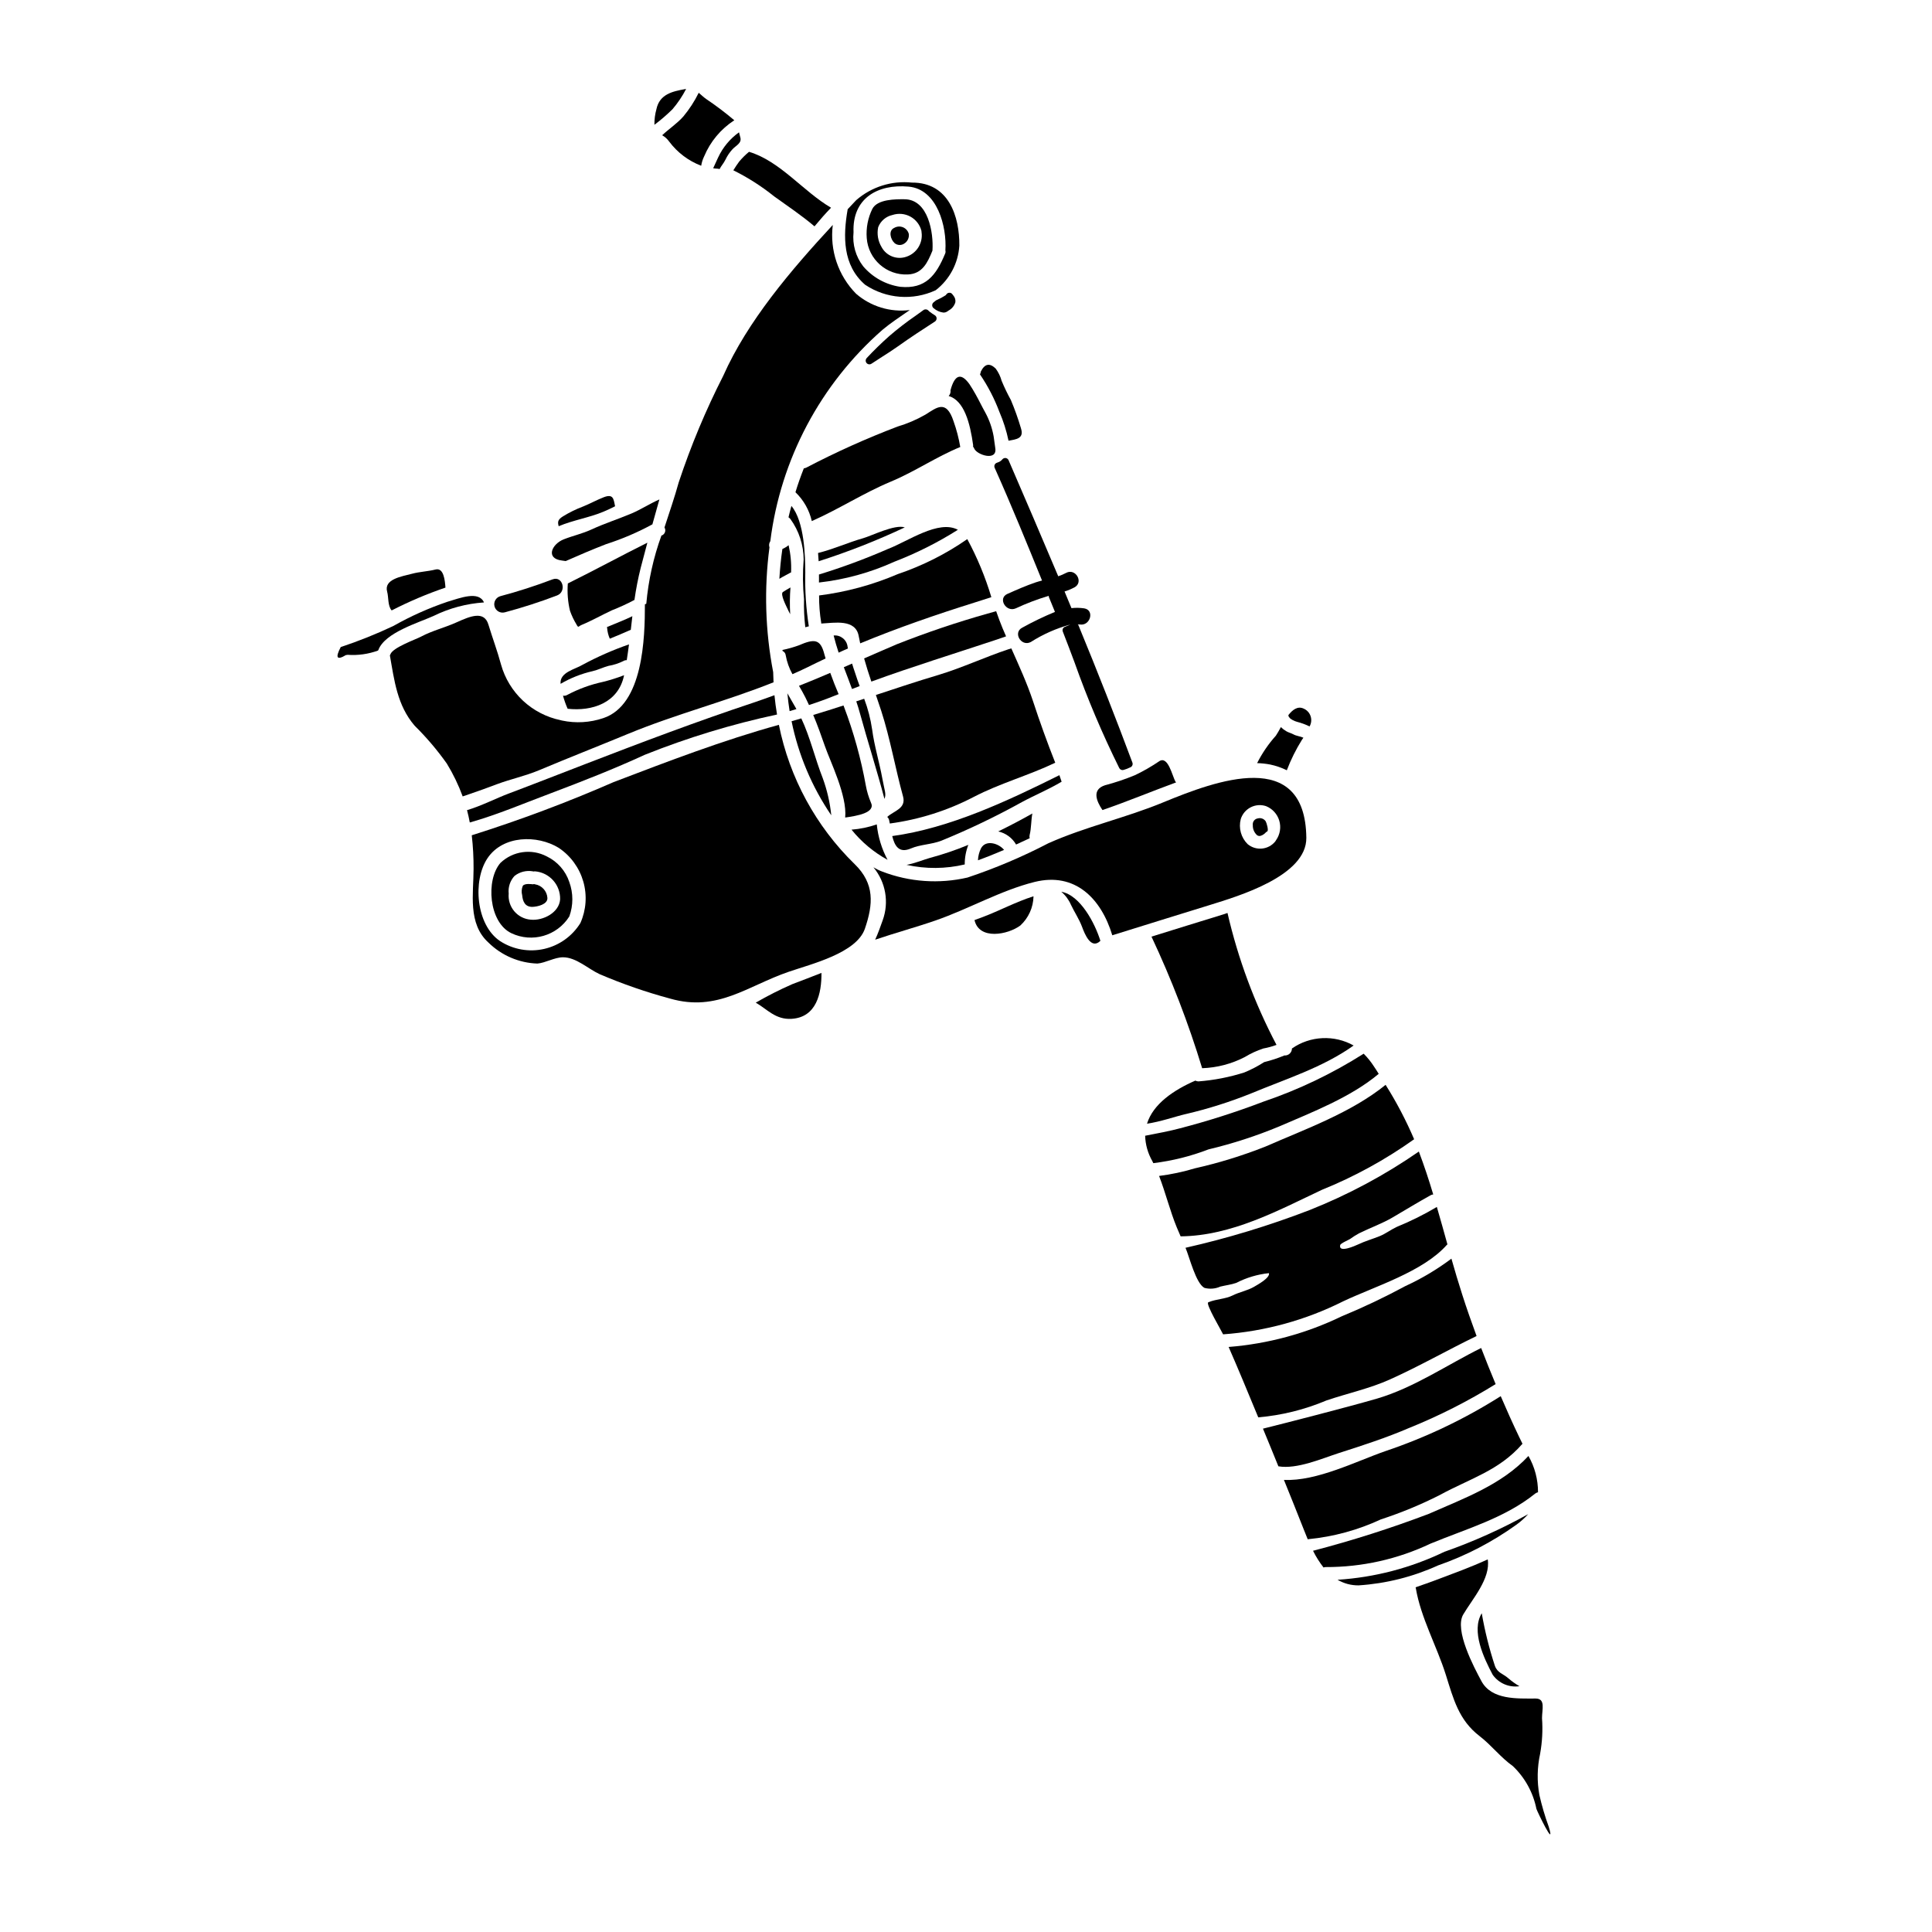 <?xml version="1.0" encoding="UTF-8"?>
<!-- Uploaded to: SVG Repo, www.svgrepo.com, Generator: SVG Repo Mixer Tools -->
<svg fill="#000000" width="800px" height="800px" version="1.1" viewBox="144 144 512 512" xmlns="http://www.w3.org/2000/svg">
 <g>
  <path d="m352.22 317.64c0.312 1.762 0.914 3.461 1.785 5.023 1.324-0.59 2.668-1.18 3.973-1.828 1.598-0.789 3.195-1.574 4.816-2.332-0.09-0.363-0.227-0.727-0.32-1.094-1.027-4.086-2.625-4.18-6.758-2.398v0.004c-1.422 0.516-2.879 0.93-4.363 1.234 0.023 0.09 0.023 0.18 0.047 0.277l0.004-0.004c0.449 0.203 0.758 0.629 0.816 1.117z"/>
  <path d="m353.41 306.77c-0.133-2.359-0.113-4.727 0.07-7.086-0.684 0.395-1.371 0.789-2.008 1.211-0.789 0.547 1.004 3.938 1.23 4.453 0.23 0.516 0.457 0.945 0.707 1.422z"/>
  <path d="m355.06 331.91c-0.789-1.395-1.598-2.785-2.398-4.18 0.156 1.574 0.344 3.148 0.59 4.723 0.594-0.191 1.211-0.371 1.809-0.543z"/>
  <path d="m371.82 325.82c-0.434-1.211-0.871-2.398-1.254-3.633-0.262-0.754-0.516-1.527-0.754-2.328l-2.191 0.957c0.73 1.922 1.465 3.836 2.172 5.777 0.688-0.25 1.344-0.52 2.027-0.773z"/>
  <path d="m362.04 350.23c-2.031-5.141-3.332-10.848-5.688-15.852-0.867 0.25-1.711 0.527-2.578 0.754v0.004c1.82 8.926 5.398 17.402 10.527 24.934-0.348-3.359-1.105-6.664-2.262-9.84z"/>
  <path d="m378.39 355.71c0.547-1.277 0-2.281-0.551-5.344-0.789-4.359-2.144-8.66-2.715-13.059l-0.004-0.004c-0.406-2.777-1.109-5.5-2.102-8.125-0.68 0.227-1.391 0.457-2.098 0.684 0.367 1.051 0.684 2.121 0.98 3.195 2.078 7.559 4.5 15.094 6.488 22.652z"/>
  <path d="m410.62 312.64c-0.301-0.707-0.617-1.391-0.895-2.074-0.613-1.465-1.18-3.016-1.734-4.594-1.18 0.324-2.031 0.57-2.281 0.641-8.137 2.297-16.148 5.004-24.012 8.105-2.902 1.234-5.797 2.516-8.699 3.769 0.57 2.055 1.23 4.109 1.918 6.141 10.848-3.973 21.992-7.394 32.883-11.02 0.91-0.328 1.871-0.648 2.82-0.969z"/>
  <path d="m355.74 325.75c0.57 0.98 1.141 1.969 1.641 2.969 0.367 0.703 0.664 1.414 1.008 2.121 2.305-0.75 4.59-1.574 6.848-2.488 0.32-0.137 0.66-0.25 1.004-0.395-0.789-1.828-1.527-3.742-2.211-5.641-2.762 1.191-5.527 2.336-8.289 3.434z"/>
  <path d="m352.96 281.09c0.199 0.129 0.375 0.293 0.523 0.48 2.254 3.117 3.477 6.863 3.492 10.711-0.277 3.504-0.246 7.027 0.094 10.523-0.059 2.481 0.055 4.961 0.34 7.422 0.301-0.09 0.617-0.18 0.938-0.246v-0.004c-0.734-4.703-1.047-9.465-0.938-14.227 0-4.269-0.227-13.539-3.676-17.672-0.27 1.004-0.547 2.008-0.773 3.012z"/>
  <path d="m395.89 247.43c0.086 0.551-0.094 1.109-0.48 1.508 4.109 1.234 5.664 7.125 6.488 13.062h-0.004c0.004 0.125-0.004 0.246-0.023 0.367 0.133 0.137 0.23 0.301 0.297 0.477 0.641 1.691 6.164 3.496 5.594-0.09-0.133-1.027-0.297-2.055-0.434-3.106-0.395-2.215-1.141-4.352-2.215-6.324-0.914-1.621-1.688-3.285-2.602-4.883-0.504-0.914-1.051-1.801-1.621-2.672-2.219-3.062-3.883-2.492-5 1.66z"/>
  <path d="m374.79 356.65c-0.602-1.418-1.047-2.894-1.324-4.41-1.293-7.164-3.242-14.195-5.824-21.004-0.031-0.098-0.07-0.188-0.113-0.277-2.648 0.867-5.32 1.707-8.016 2.512 1.141 2.719 2.125 5.461 3.106 8.289 1.348 3.938 5.934 13.105 5.363 18.895 3.09-0.441 8.176-1.242 6.809-4.004z"/>
  <path d="m381 204.38c-1.645 0.707-1.027 3.059 0.09 4.062 0.727 0.594 1.758 0.641 2.535 0.113 0.883-0.539 1.359-1.555 1.211-2.578-0.211-0.785-0.773-1.43-1.523-1.742-0.754-0.312-1.605-0.258-2.312 0.145z"/>
  <path d="m411.29 265.97c-0.133-0.312-0.422-0.535-0.762-0.586-0.34-0.047-0.676 0.086-0.898 0.348-0.242 0.305-0.559 0.547-0.922 0.703l-0.059 0.023c-0.152 0.07-0.309 0.133-0.469 0.18-0.262 0.09-0.477 0.281-0.59 0.539-0.105 0.25-0.105 0.535 0 0.785 4.508 10.078 8.777 20.586 12.559 29.887-0.562 0.145-1.125 0.297-1.672 0.48-2.566 0.871-5.047 1.969-7.523 3.07-2.602 1.145-0.352 4.965 2.234 3.82h0.004c2.809-1.316 5.711-2.418 8.684-3.301l0.074-0.02c0 0.098-0.047 0.191 0 0.289l1.434 3.5c0.059 0.152 0.121 0.32 0.188 0.48v-0.004c-2.965 1.223-5.856 2.617-8.66 4.172-2.547 1.277-0.309 5.117 2.234 3.82h0.004c3.242-2.074 6.785-3.641 10.504-4.648-0.336 0.16-0.789 0.363-1.441 0.605v0.004c-0.246 0.09-0.441 0.273-0.551 0.516-0.098 0.242-0.098 0.516 0 0.758 1.051 2.691 2.082 5.398 3.098 8.133 3.391 9.57 7.352 18.926 11.859 28.023 0.172 0.324 0.508 0.527 0.875 0.527 0.094 0 0.188-0.012 0.277-0.039 0.613-0.172 1.207-0.402 1.773-0.688h0.027c0.48-0.211 0.711-0.758 0.531-1.25-4.328-11.613-9.145-23.887-14.332-36.473-0.031-0.078-0.125-0.094-0.172-0.16 0.184 0 0.395 0 0.562 0.027 2.785 0.461 3.988-3.805 1.18-4.269-1.121-0.168-2.262-0.188-3.391-0.062-0.281-0.68-0.559-1.363-0.848-2.039l-0.957-2.309c0-0.023-0.035-0.031-0.047-0.051 0.918-0.293 1.805-0.66 2.656-1.109 2.508-1.363 0.273-5.188-2.234-3.824-0.676 0.359-1.383 0.66-2.113 0.895v-0.098c-4.336-10.258-8.707-20.473-13.117-30.656z"/>
  <path d="m411.27 260.79c2.031-0.363 4.199-0.547 3.285-3.309h0.004c-0.75-2.543-1.641-5.039-2.672-7.481-0.906-1.645-1.723-3.34-2.445-5.078-0.316-1.168-0.852-2.269-1.574-3.246-1.602-1.551-2.902-1.301-3.938 0.789-0.027 0.262-0.105 0.516-0.227 0.75 2.098 3.09 3.824 6.414 5.137 9.91 1.066 2.465 1.883 5.035 2.43 7.664z"/>
  <path d="m379.21 371.86c-1.551-2.914-2.523-6.102-2.856-9.387-2.16 0.75-4.41 1.219-6.691 1.395 2.629 3.262 5.875 5.977 9.547 7.992z"/>
  <path d="m379.81 362.24c7.773-1.043 15.305-3.43 22.262-7.055 6.871-3.586 14.562-5.688 21.578-9.055-2.098-5.293-4.133-10.938-5.902-16.352-1.602-4.793-3.699-9.359-5.734-13.949-0.344 0.09-0.613 0.18-0.75 0.227-6.258 2.078-12.262 4.91-18.543 6.805-5.594 1.664-11.094 3.492-16.598 5.316 0.477 1.418 0.957 2.809 1.414 4.203 2.363 7.305 3.746 15.301 5.777 22.676 0.891 3.242-2.422 3.812-4.18 5.434l-0.008 0.004c0.254 0.223 0.43 0.52 0.504 0.848 0.059 0.281 0.105 0.578 0.18 0.898z"/>
  <path d="m391.11 210.41c0.32-4.723-1.094-13.539-7.375-13.605-2.363-0.023-7.215-0.047-8.562 2.559l0.004-0.004c-1.176 2.394-1.688 5.059-1.484 7.715 0.406 5.641 5.238 9.93 10.891 9.66 3.856-0.156 5.231-3.125 6.527-6.324zm-13.473-0.918c-0.957-1.582-1.285-3.469-0.91-5.277 0.637-1.652 2.059-2.867 3.789-3.242 1.574-0.52 3.297-0.363 4.754 0.434 1.453 0.801 2.512 2.168 2.922 3.777 0.02 0.113 0 0.227 0.02 0.32 0.02 0.09 0.023 0.09 0.023 0.137v-0.004c0.363 2.844-1.355 5.543-4.086 6.418-2.504 0.848-5.254-0.238-6.512-2.562z"/>
  <path d="m436.16 358.67c6.602-2.258 12.988-4.934 19.527-7.328l-0.004-0.004c-0.051-0.039-0.098-0.086-0.137-0.137-0.891-1.484-1.969-7.086-4.383-5.438v0.004c-2.031 1.375-4.16 2.598-6.375 3.656-2.574 1.07-5.223 1.961-7.922 2.668-3.606 1.148-2.281 4.234-0.707 6.578z"/>
  <path d="m408.55 364.34c1.992 0.445 3.703 1.703 4.723 3.469 1.207-0.551 2.398-1.098 3.606-1.668-0.074-0.27-0.082-0.551-0.023-0.824 0.48-1.895 0.367-3.883 0.73-5.731-2.957 1.672-5.973 3.246-9.035 4.754z"/>
  <path d="m403.99 368.79c-0.5 0.996-0.777 2.086-0.82 3.195 2.332-0.844 4.637-1.777 6.918-2.754-1.43-1.762-4.84-2.766-6.098-0.441z"/>
  <path d="m484.37 423.71c-1.73 0.727-3.516 1.312-5.34 1.754-1.676 1.074-3.441 1.996-5.281 2.754-3.941 1.254-8.02 2.047-12.145 2.363-0.285-0.004-0.57-0.074-0.824-0.207-5.684 2.469-11.188 6.164-12.809 11.414 3.629-0.527 7.285-1.852 10.297-2.559v0.004c5.934-1.391 11.754-3.231 17.402-5.512 9.156-3.812 18.895-6.828 27.055-12.648v-0.004c-2.523-1.414-5.394-2.09-8.285-1.949-2.891 0.137-5.684 1.086-8.059 2.738 0 0.52-0.219 1.016-0.602 1.367-0.383 0.352-0.895 0.527-1.41 0.484z"/>
  <path d="m485.02 348.13c1.07-2.809 2.41-5.508 4-8.059 0.113-0.18 0.25-0.367 0.395-0.57-0.848-0.395-1.855-0.434-2.695-0.914-0.594-0.32-1.277-0.457-1.875-0.824-0.508-0.297-0.977-0.656-1.395-1.074-0.523 0.938-0.98 1.781-1.324 2.262h0.004c-1.977 2.199-3.648 4.648-4.981 7.285 1.148 0.027 2.293 0.152 3.426 0.363 1.539 0.316 3.035 0.832 4.445 1.531z"/>
  <path d="m473.93 424.1c1.523-0.922 3.148-1.672 4.84-2.234 1.199-0.219 2.375-0.539 3.516-0.961-5.816-11.047-10.18-22.797-12.988-34.961-0.344 0.113-0.707 0.25-1.07 0.367-6.348 1.941-12.723 3.938-19.07 5.902v0.004c5.305 11.285 9.793 22.938 13.426 34.867 3.957-0.133 7.836-1.152 11.348-2.984z"/>
  <path d="m424.75 349.43c-13.676 6.805-29.07 14.062-44.301 16.137 0.637 2.606 1.781 4.637 4.934 3.289 2.488-1.074 5.512-1.051 8.129-2.078h-0.004c7.289-2.981 14.395-6.387 21.281-10.203 3.473-1.875 7.148-3.383 10.551-5.414-0.02 0-0.273-0.797-0.59-1.73z"/>
  <path d="m485.85 334.34c0.223 0.18 0.457 0.34 0.707 0.477 0.375 0.207 0.77 0.367 1.18 0.477 1.145 0.293 2.25 0.699 3.312 1.215 0.477-0.824 0.574-1.812 0.273-2.719-0.301-0.902-0.973-1.633-1.848-2.004-1.555-0.73-2.926 0.277-4.066 1.758 0.082 0.164 0.137 0.34 0.16 0.523 0.008-0.141 0.234 0.199 0.281 0.273z"/>
  <path d="m381.93 296.14c-6.656 2.852-13.68 4.758-20.863 5.664-0.016 2.438 0.172 4.875 0.57 7.281 0.02 0.047 0 0.09 0 0.16 3.516-0.18 9.09-1.277 9.93 3.309 0.113 0.641 0.25 1.305 0.395 1.941 9.887-4.086 20.074-7.606 30.117-10.754 1.531-0.48 3.082-0.984 4.637-1.484h0.004c-1.598-5.332-3.731-10.488-6.375-15.387-5.672 3.938-11.871 7.059-18.414 9.27z"/>
  <path d="m397.85 284.4c-5.117-2.754-13.223 3.059-18.566 5.094h0.004c-5.953 2.598-12.047 4.856-18.254 6.758 0.023 0.707 0 1.418 0 2.121 6.91-0.777 13.652-2.637 19.98-5.512 5.875-2.262 11.516-5.098 16.836-8.461z"/>
  <path d="m372.71 286.64c-4.019 1.141-7.871 2.922-11.918 3.906 0.066 0.727 0.113 1.461 0.156 2.191 7.797-2.488 15.426-5.484 22.828-8.973-2.668-0.875-8.762 2.231-11.066 2.875z"/>
  <path d="m384.25 373.2c5.082 1.125 10.352 1.086 15.414-0.113-0.012-1.773 0.312-3.535 0.957-5.188-3.332 1.379-6.75 2.539-10.234 3.473-1.492 0.41-3.914 1.418-6.137 1.828z"/>
  <path d="m390 226.27c-0.344-0.34-0.883-0.383-1.273-0.098-0.691 0.508-1.395 1.008-2.094 1.508-2.43 1.672-4.766 3.477-7 5.406-2.086 1.855-4.09 3.812-5.961 5.816h0.004c-0.266 0.289-0.336 0.703-0.18 1.062s0.512 0.594 0.902 0.594c0.195 0 0.387-0.059 0.547-0.168 0.926-0.617 1.867-1.219 2.805-1.82 1.422-0.906 2.844-1.812 4.203-2.781 3.301-2.363 6.793-4.625 9.809-6.578h0.004c0.281-0.188 0.449-0.508 0.445-0.848-0.008-0.34-0.191-0.652-0.484-0.824-0.461-0.277-0.902-0.582-1.328-0.906-0.113-0.098-0.262-0.211-0.398-0.363z"/>
  <path d="m357.02 268.12c-0.824 2.098-1.574 4.199-2.215 6.324v0.004c2.16 2.07 3.664 4.727 4.332 7.644 7.148-3.148 13.676-7.418 20.941-10.457 6.324-2.625 12.012-6.555 18.406-9.18h-0.004c-0.395-2.324-0.988-4.609-1.781-6.828-1.945-5.867-4.434-3.629-7.477-1.734-2.32 1.328-4.789 2.387-7.352 3.148-8.262 3.144-16.328 6.773-24.16 10.867-0.215 0.113-0.449 0.184-0.691 0.211z"/>
  <path d="m395.13 226.48 0.277-0.195v-0.004c0.863-0.457 1.504-1.246 1.777-2.188 0.082-0.633-0.105-1.266-0.516-1.754l-0.285-0.359h0.004c-0.184-0.273-0.5-0.422-0.828-0.395-0.32 0.016-0.617 0.188-0.785 0.461-0.059 0.09-0.129 0.168-0.215 0.23-0.742 0.48-1.523 0.895-2.336 1.242-0.078 0.031-0.148 0.074-0.215 0.125l-0.59 0.473c-0.246 0.191-0.387 0.484-0.379 0.793 0.004 0.312 0.156 0.602 0.406 0.781 0.723 0.629 1.617 1.027 2.566 1.148 0.402 0.012 0.797-0.117 1.117-0.359z"/>
  <path d="m368.71 315.86c-0.023-0.156-0.066-0.297-0.09-0.457-0.207-1.844-1.855-3.176-3.699-2.992 0.395 1.531 0.824 3.062 1.324 4.547 0.82-0.367 1.641-0.758 2.465-1.098z"/>
  <path d="m350.54 297.39c0.938-0.594 1.988-1.074 2.879-1.598 0.09-0.047 0.16-0.047 0.227-0.09 0.105-2.426-0.117-4.856-0.66-7.219-0.5 0.41-1.055 0.746-1.648 1.008-0.387 2.625-0.637 5.25-0.797 7.898z"/>
  <path d="m425.25 380.32c1.105 0.938 1.98 2.117 2.559 3.445 0.914 1.941 2.144 3.746 2.926 5.801 0.727 1.969 2.398 6.188 4.883 3.766-1.457-4.672-5.309-12.094-10.367-13.012z"/>
  <path d="m404.4 387.04c-0.707 0.277-1.418 0.527-2.148 0.789 1.23 5.363 8.816 3.906 12.152 1.438v-0.004c2.16-1.992 3.422-4.777 3.488-7.719-0.02-0.008-0.043-0.008-0.066 0-4.59 1.457-8.949 3.805-13.426 5.496z"/>
  <path d="m344.28 409.71c3.012 1.715 5.227 4.547 9.473 4.293 6.644-0.395 7.992-6.781 7.945-12.172-2.582 1.027-5.184 2.008-7.766 2.992v0.004c-3.305 1.449-6.527 3.082-9.652 4.883z"/>
  <path d="m490.19 366.01c-0.277-24.008-23.887-15.16-37.906-9.383-9.977 4.133-20.598 6.438-30.461 10.848-6.894 3.59-14.059 6.629-21.434 9.086-7.508 1.734-15.363 1.188-22.559-1.574-0.824-0.305-1.613-0.688-2.363-1.141 3.262 3.918 4.195 9.277 2.445 14.066-0.547 1.508-1.18 3.379-1.988 5.117 5.32-1.805 10.801-3.289 16.008-5.094 8.723-3.016 17.32-7.992 26.262-10.211 10.688-2.644 17.605 4.328 20.574 14.137 8.633-2.672 17.262-5.391 25.918-8.043 7.418-2.316 25.617-7.648 25.504-17.809zm-17.375-4.953c0.422-1.348 1.371-2.469 2.629-3.113 1.254-0.645 2.719-0.758 4.062-0.312 1.691 0.676 2.984 2.09 3.508 3.836s0.227 3.637-0.812 5.137c-0.078 0.137-0.16 0.27-0.254 0.395-0.867 1.07-2.129 1.746-3.504 1.879-1.371 0.133-2.742-0.289-3.801-1.172-1.754-1.727-2.453-4.266-1.828-6.648z"/>
  <path d="m288.91 370.96c-4.039-2.125-8.984-1.434-12.285 1.715-3.938 4.523-3.106 15.781 2.898 18.633h-0.004c5.5 2.617 12.09 0.719 15.352-4.43 1.074-2.949 1.074-6.184 0-9.133-0.988-2.977-3.141-5.422-5.961-6.785zm-4.234 16.766c-1.699-0.125-3.281-0.926-4.387-2.231-1.102-1.301-1.637-2.992-1.48-4.691-0.184-1.699 0.375-3.398 1.531-4.66 1.375-1.094 3.156-1.539 4.883-1.23 0.078 0.004 0.156 0.02 0.23 0.047 0.102-0.039 0.211-0.055 0.316-0.047 3.84 0.316 6.766 3.57 6.668 7.418-0.242 3.562-4.555 5.711-7.762 5.394z"/>
  <path d="m285.78 378.35c-0.082-0.035-0.168-0.059-0.254-0.066-0.105 0.031-0.211 0.051-0.32 0.066 0 0-2.191-0.367-2.672 0.434-0.316 0.773-0.371 1.633-0.156 2.441 0.156 1.711 0.789 3.148 2.754 3.106 1.277-0.047 4.019-0.637 3.938-2.363v0.004c-0.113-1.828-1.48-3.336-3.289-3.621z"/>
  <path d="m483.02 442.51c8.699-3.766 18.953-7.719 26.352-13.93-0.395-0.637-0.789-1.277-1.234-1.918-0.793-1.238-1.715-2.387-2.754-3.422-8.305 5.269-17.203 9.531-26.516 12.691-7.254 2.769-14.656 5.137-22.172 7.086-2.215 0.617-6.512 1.461-9.227 1.969h0.004c0.07 2.352 0.723 4.648 1.891 6.691 0.094 0.184 0.184 0.395 0.277 0.57 5.012-0.609 9.926-1.836 14.637-3.652 6.402-1.523 12.668-3.559 18.742-6.086z"/>
  <path d="m350.41 336.09c-14.91 4.113-29.344 9.66-43.773 15.164-12.281 5.367-24.836 10.074-37.617 14.105 0.34 2.969 0.5 5.957 0.48 8.949 0 6.488-1.598 14.457 3.938 19.48 3.473 3.422 8.113 5.41 12.988 5.566 2.125-0.18 4.57-1.664 6.781-1.664 3.496 0 6.691 3.106 9.707 4.477 6.078 2.602 12.332 4.769 18.719 6.484 12.531 3.586 20.414-3.356 31.395-7.125 5.984-2.059 17.926-4.934 20.164-11.375 2.234-6.508 2.648-11.961-2.715-17.168h-0.004c-10.246-9.996-17.242-22.855-20.062-36.895zm-52.598 52.523c-2.156 3.488-5.629 5.965-9.633 6.867-4.004 0.902-8.199 0.152-11.645-2.074-6.394-4.269-7.352-16.051-3.312-22.016 4.09-6.027 13.129-6.207 18.863-2.691h-0.004c3.144 2.113 5.445 5.269 6.496 8.91 1.047 3.644 0.777 7.539-0.766 11.004z"/>
  <path d="m477.88 365.55c0.637-0.152 1.203-0.504 1.621-1.004 0.086-0.047 0.172-0.098 0.25-0.156 0.047-0.023 0.07-0.07 0.113-0.094 0.367-0.273-0.203-2.234-0.434-2.625v-0.004c-0.449-0.68-1.285-1-2.078-0.785-0.414 0.055-0.789 0.277-1.043 0.609-0.25 0.336-0.359 0.754-0.301 1.168-0.043 1.039 0.391 2.043 1.18 2.723 0.211 0.121 0.449 0.18 0.691 0.168z"/>
  <path d="m545.82 548.09c1.156-0.824 2.219-1.773 3.172-2.828-7.106 3.953-14.539 7.289-22.215 9.977-8.871 4.277-18.488 6.797-28.316 7.418 1.695 0.992 3.629 1.508 5.594 1.484 7.281-0.477 14.414-2.269 21.055-5.293 7.383-2.57 14.359-6.195 20.711-10.758z"/>
  <path d="m540.15 585.43c-1.496-4.547-2.656-9.195-3.473-13.906-2.856 4.723 0.551 11.875 2.902 16.309v-0.004c1.605 2.262 4.34 3.434 7.086 3.035-1.047-0.609-2.031-1.312-2.945-2.102-1.355-1.207-2.91-1.406-3.57-3.332z"/>
  <path d="m554.43 628.1c-1.004-2.762-1.832-5.582-2.488-8.445-0.645-3.602-0.574-7.297 0.203-10.871 0.566-3.117 0.734-6.289 0.504-9.449 0-2.332 1.004-5.207-1.691-5.207-4.883 0-11.621 0.395-14.34-4.57-2.008-3.719-7.262-13.605-4.84-17.711 2.422-4.106 7.285-9.52 6.488-14.594-4.637 2.125-9.184 3.746-12.242 4.914-2.191 0.824-4.5 1.688-6.894 2.488 0.023 0.07 0.07 0.113 0.07 0.18 1.301 7.832 5.594 15.461 7.965 23.02 2.012 6.394 3.426 12.012 8.949 16.234 3.195 2.469 5.512 5.598 8.836 7.969 3.18 3.043 5.348 6.988 6.215 11.305 0.133 0.539 5.203 11.062 3.266 4.738z"/>
  <path d="m550.86 539.8c0.219-0.156 0.469-0.273 0.73-0.34 0.008-3.371-0.863-6.688-2.535-9.613-7.086 7.625-16.992 11.188-26.441 15.352-10.031 3.805-20.262 7.066-30.645 9.773 0.773 1.566 1.707 3.051 2.785 4.43 0.168-0.066 0.344-0.102 0.523-0.113 9.621 0.039 19.125-2.082 27.816-6.211 9.52-3.938 19.613-6.723 27.766-13.277z"/>
  <path d="m525.61 540.17c7.922-4.328 15.641-6.414 21.805-13.496 0.023-0.02 0.047-0.02 0.066-0.043-0.32-0.641-0.637-1.305-0.957-1.969-1.668-3.496-3.273-7.051-4.816-10.664-9.566 6.059-19.824 10.949-30.555 14.562-7.535 2.602-18.219 8.062-26.898 7.629 1.758 4.383 3.562 8.766 5.273 13.176 0.324 0.824 0.664 1.688 1.031 2.559 0.043 0 0.09-0.023 0.156-0.023 6.668-0.648 13.18-2.426 19.25-5.254 5.375-1.75 10.605-3.918 15.645-6.477z"/>
  <path d="m512.34 509.57c7.898-3.543 15.254-7.785 22.969-11.508-1.324-3.629-2.625-7.281-3.789-10.938-1.027-3.172-1.969-6.367-2.879-9.57h0.004c-3.809 2.856-7.91 5.297-12.238 7.285-5.469 2.953-11.086 5.621-16.828 7.992-9.402 4.547-19.566 7.305-29.98 8.129 1.277 2.922 2.535 5.867 3.766 8.812 1.371 3.266 2.715 6.555 4.086 9.84h0.004c6.215-0.535 12.312-2.047 18.062-4.477 5.496-1.867 11.543-3.172 16.824-5.566z"/>
  <path d="m527.45 473.88c0.047-0.047 0.094-0.047 0.137-0.094-0.914-3.332-1.852-6.621-2.805-9.93v-0.004c-3.394 2.019-6.938 3.781-10.594 5.273-1.574 0.727-2.902 1.777-4.5 2.441-1.941 0.789-3.977 1.352-5.867 2.262-0.547 0.25-5.184 2.363-4.656 0.133 0.113-0.477 2.121-1.301 2.578-1.594v0.004c0.773-0.562 1.582-1.07 2.418-1.527 2.992-1.484 6.144-2.582 8.996-4.269 3.309-1.941 6.578-3.938 9.934-5.801l0.004-0.004c0.219-0.133 0.469-0.211 0.727-0.227-1.141-3.832-2.398-7.625-3.812-11.371-9.062 6.277-18.816 11.496-29.066 15.551-10.672 4.102-21.621 7.426-32.77 9.953 1.027 2.402 2.754 9.477 5.023 10.629 1.398 0.367 2.883 0.246 4.203-0.344 1.395-0.344 2.828-0.5 4.223-0.98 2.699-1.395 5.637-2.269 8.66-2.582 0.32 1.254-2.969 3.039-3.977 3.633-1.73 1.004-3.856 1.371-5.66 2.281-1.945 0.957-4.269 0.934-6.297 1.754-0.043 0.023-0.113 0.047-0.156 0.07-0.754 0.395 3.629 7.738 3.938 8.469v0.008c11.086-0.793 21.906-3.766 31.84-8.758 8.395-3.973 21.203-7.836 27.48-14.977z"/>
  <path d="m498.82 529.07c6.297-2.012 12.559-4.043 18.613-6.648v0.004c7.961-3.215 15.629-7.106 22.926-11.625-1.328-3.172-2.606-6.367-3.836-9.566-9.02 4.453-17.766 10.5-27.516 13.383-8.242 2.398-25 6.668-30.309 7.992 1.367 3.332 2.754 6.644 4.086 9.977 4.914 0.844 11.582-2.078 16.035-3.516z"/>
  <path d="m518.76 445.91c-2.137-4.996-4.664-9.82-7.559-14.418-9.133 7.398-21.305 11.738-31.883 16.375v-0.004c-6.074 2.406-12.328 4.332-18.703 5.766-3.09 0.93-6.246 1.602-9.445 2.008 1.711 4.43 2.922 9.34 4.68 13.609l1.027 2.398c13.52-0.137 25.871-6.871 37.391-12.309 8.66-3.496 16.883-8.004 24.492-13.426z"/>
  <path d="m292.94 292.55 0.98 0.137c3.562-1.574 7.035-3.062 10.688-4.477 4.25-1.363 8.363-3.125 12.285-5.254 0.594-2.188 1.234-4.406 1.852-6.598-2.512 1.098-4.859 2.648-7.394 3.723-3.473 1.461-7.215 2.668-10.629 4.246-2.363 1.094-4.883 1.641-7.328 2.602-3.184 1.262-4.898 5.102-0.453 5.621z"/>
  <path d="m325.83 167.58c-0.113 0.023-0.227 0.023-0.344 0.047-3.285 0.59-6.668 1.348-7.516 5.25h0.004c-0.387 1.367-0.57 2.781-0.547 4.199 1.688-1.266 3.289-2.648 4.793-4.133 1.402-1.645 2.613-3.445 3.609-5.363z"/>
  <path d="m303.89 279.62c1.051-0.434 2.098-0.934 3.125-1.461 0-0.043-0.043-0.09-0.043-0.133-0.367-1.852-0.48-3.199-2.945-2.262-1.898 0.73-3.633 1.711-5.512 2.469v-0.004c-1.859 0.703-3.648 1.582-5.34 2.625-1.441 0.891-1.395 1.551-1.117 2.602 3.769-1.598 8.199-2.305 11.832-3.836z"/>
  <path d="m310.69 314.77c-4.227 1.465-8.328 3.266-12.266 5.387-2.055 1.254-6.141 1.969-5.867 5.07 0.023 0 0.047-0.023 0.07-0.043 2.613-1.527 5.449-2.644 8.402-3.316 1.484-0.344 2.805-1.027 4.266-1.418v0.004c1.352-0.23 2.66-0.652 3.887-1.258 0.27-0.172 0.59-0.262 0.914-0.246 0.227-1.395 0.406-2.789 0.594-4.18z"/>
  <path d="m334.32 185.71c-0.16 0.301-1.305 2.879-1.324 2.879l0.004-0.004c0.391 0.074 0.785 0.113 1.18 0.117 0.207 0.023 0.367 0.066 0.527 0.09 0.434-0.867 1.094-1.527 1.551-2.488 0.461-0.973 1.062-1.875 1.785-2.672 0.957-1.094 2.668-1.664 2.121-3.332-0.113-0.395-0.227-0.824-0.32-1.23v-0.004c-2.383 1.703-4.285 3.992-5.523 6.644z"/>
  <path d="m391.98 220.91c3.684-2.856 5.961-7.156 6.254-11.809 0.07-7.648-2.754-16.781-12.559-16.711-5.359-0.57-10.711 1.117-14.773 4.656-0.73 0.789-1.508 1.598-2.258 2.398-1.254 7.172-1.352 14.867 4.633 20.027v-0.004c5.555 3.715 12.645 4.262 18.703 1.441zm-21.785-15.352c-0.367-8.973 6.348-12.836 14.59-12.102 7.629 0.684 10.164 10.629 9.75 16.898 0.082 0.285 0.055 0.594-0.066 0.863-2.398 5.777-5.184 9.445-11.875 8.793-3.832-0.555-7.328-2.488-9.84-5.434-1.98-2.566-2.898-5.797-2.559-9.02z"/>
  <path d="m338.34 189.13c3.84 1.902 7.461 4.215 10.801 6.898 3.625 2.606 7.285 5.051 10.711 7.957 1.418-1.711 2.879-3.379 4.383-4.934-7.398-4.328-13.449-12.332-21.738-14.82v0.004c-0.945 0.777-1.816 1.645-2.602 2.582-0.438 0.602-1.051 1.473-1.555 2.312z"/>
  <path d="m319.48 179.84c0.742 0.422 1.383 1 1.871 1.695 2.164 2.887 5.102 5.106 8.473 6.391 0.133-0.863 0.398-1.703 0.785-2.488 1.637-3.922 4.422-7.258 7.988-9.566-2.363-2.004-4.832-3.871-7.402-5.598-0.789-0.547-1.395-1.16-2.031-1.688h0.004c-1.105 2.246-2.473 4.352-4.07 6.277-1.648 1.871-3.793 3.266-5.617 4.977z"/>
  <path d="m294.34 328.15c-0.34 0.215-0.75 0.285-1.141 0.203 0.324 1.188 0.734 2.348 1.23 3.473 6.438 0.727 13.402-1.508 14.934-8.77-0.004-0.039 0.004-0.082 0.023-0.117-1.848 0.715-3.738 1.309-5.664 1.781-3.269 0.707-6.426 1.863-9.383 3.43z"/>
  <path d="m314.89 344.02c11.352-4.539 23.07-8.109 35.031-10.664-0.273-1.688-0.523-3.402-0.684-5.117-1.828 0.66-3.652 1.324-5.481 1.941-15.07 5-29.848 10.598-44.641 16.305-6.781 2.602-13.492 5.25-20.297 7.809-3.242 1.211-7.219 3.266-11.051 4.41 0.297 1.074 0.523 2.168 0.73 3.266 7.328-2.059 14.727-5.231 21.691-7.832 8.281-3.129 16.637-6.398 24.699-10.117z"/>
  <path d="m247.8 305.77c4.594-2.359 9.359-4.383 14.25-6.047-0.137-1.922-0.453-5.363-2.644-4.793-2.078 0.523-4.203 0.57-6.297 1.141-2.625 0.703-7.441 1.391-6.508 4.746 0.398 1.391 0.129 3.812 1.199 4.953z"/>
  <path d="m272.26 303.65c-1.395-3.148-6.297-1.18-9.73-0.16h0.004c-4.965 1.684-9.758 3.832-14.316 6.414-4.527 2.137-9.176 3.996-13.922 5.574-1.484 2.852-1.027 3.559 1.371 2.121 0.16 0 0.301-0.043 0.457-0.066h-0.004c2.731 0.195 5.469-0.188 8.039-1.121 0.023-0.043 0.066-0.086 0.113-0.156 1.711-4.637 10.734-7.238 14.68-9.055h0.004c4.16-2.039 8.68-3.242 13.305-3.551z"/>
  <path d="m275.62 351.85c3.656-1.371 7.539-2.191 11.148-3.695 7.871-3.312 15.801-6.414 23.703-9.684 12.531-5.184 25.914-8.609 38.523-13.652-0.047-0.914-0.07-1.805-0.094-2.719h-0.004c-2.098-10.891-2.43-22.047-0.98-33.043-0.191-0.551-0.105-1.164 0.227-1.641 2.715-21.684 13.293-41.617 29.73-56.016 2.055-1.734 4.613-3.426 7.219-5.231-5.144 0.641-10.316-0.934-14.23-4.328-4.731-4.816-7-11.527-6.164-18.227-11.145 12.031-22.637 25.562-29.031 39.98-4.644 9.109-8.59 18.562-11.809 28.27-1.07 3.883-2.445 7.871-3.766 11.922 0.227 0.367 0.277 0.816 0.141 1.223-0.137 0.41-0.449 0.738-0.848 0.898h-0.094c-2.117 5.836-3.469 11.922-4.016 18.105 0 0.043-0.367 0.09-0.367 0.133v0.023c0 8.883-0.434 26.602-11.02 30.141-3.531 1.199-7.32 1.418-10.965 0.641-0.117-0.02-0.23-0.047-0.34-0.09-3.738-0.773-7.191-2.559-9.98-5.16-2.785-2.606-4.805-5.926-5.828-9.602-0.957-3.562-2.258-7.012-3.332-10.551-1.117-3.809-4.859-2.234-8.355-0.66-3.148 1.441-6.438 2.191-9.57 3.859-1.371 0.727-7.512 2.879-8.062 4.68-0.035 0.086-0.078 0.172-0.133 0.25 1.18 6.691 1.938 13.246 6.551 18.633 3.133 3.094 5.992 6.453 8.539 10.047 1.684 2.754 3.09 5.672 4.203 8.703 0.613-0.227 1.23-0.434 1.875-0.641 2.406-0.809 4.766-1.676 7.129-2.57z"/>
  <path d="m313.8 294.46c0.57-2.188 1.18-4.43 1.758-6.644-6.961 3.473-13.953 7.285-21.078 10.805-0.188 2.43 0.004 4.867 0.57 7.234 0.438 1.254 1.008 2.453 1.695 3.586 0.59 1.098 0.457 0.551 1.414 0.16 2.695-1.117 5.344-2.625 7.992-3.859 2.047-0.801 4.043-1.723 5.984-2.754 0.406-2.871 0.961-5.715 1.664-8.527z"/>
  <path d="m311.58 307.3c-2.168 1.074-4.5 1.918-6.738 2.879 0.027 0.062 0.043 0.133 0.051 0.203 0.07 0.992 0.309 1.965 0.707 2.879 1.852-0.75 3.719-1.531 5.57-2.363 0.137-1.199 0.27-2.387 0.41-3.598z"/>
  <path d="m277.79 306.27c4.688-1.25 9.305-2.742 13.836-4.469 2.637-1.004 1.492-5.285-1.18-4.266v-0.004c-4.531 1.723-9.148 3.211-13.832 4.457-1.184 0.324-1.879 1.547-1.555 2.731 0.324 1.18 1.547 1.875 2.731 1.551z"/>
 </g>
</svg>